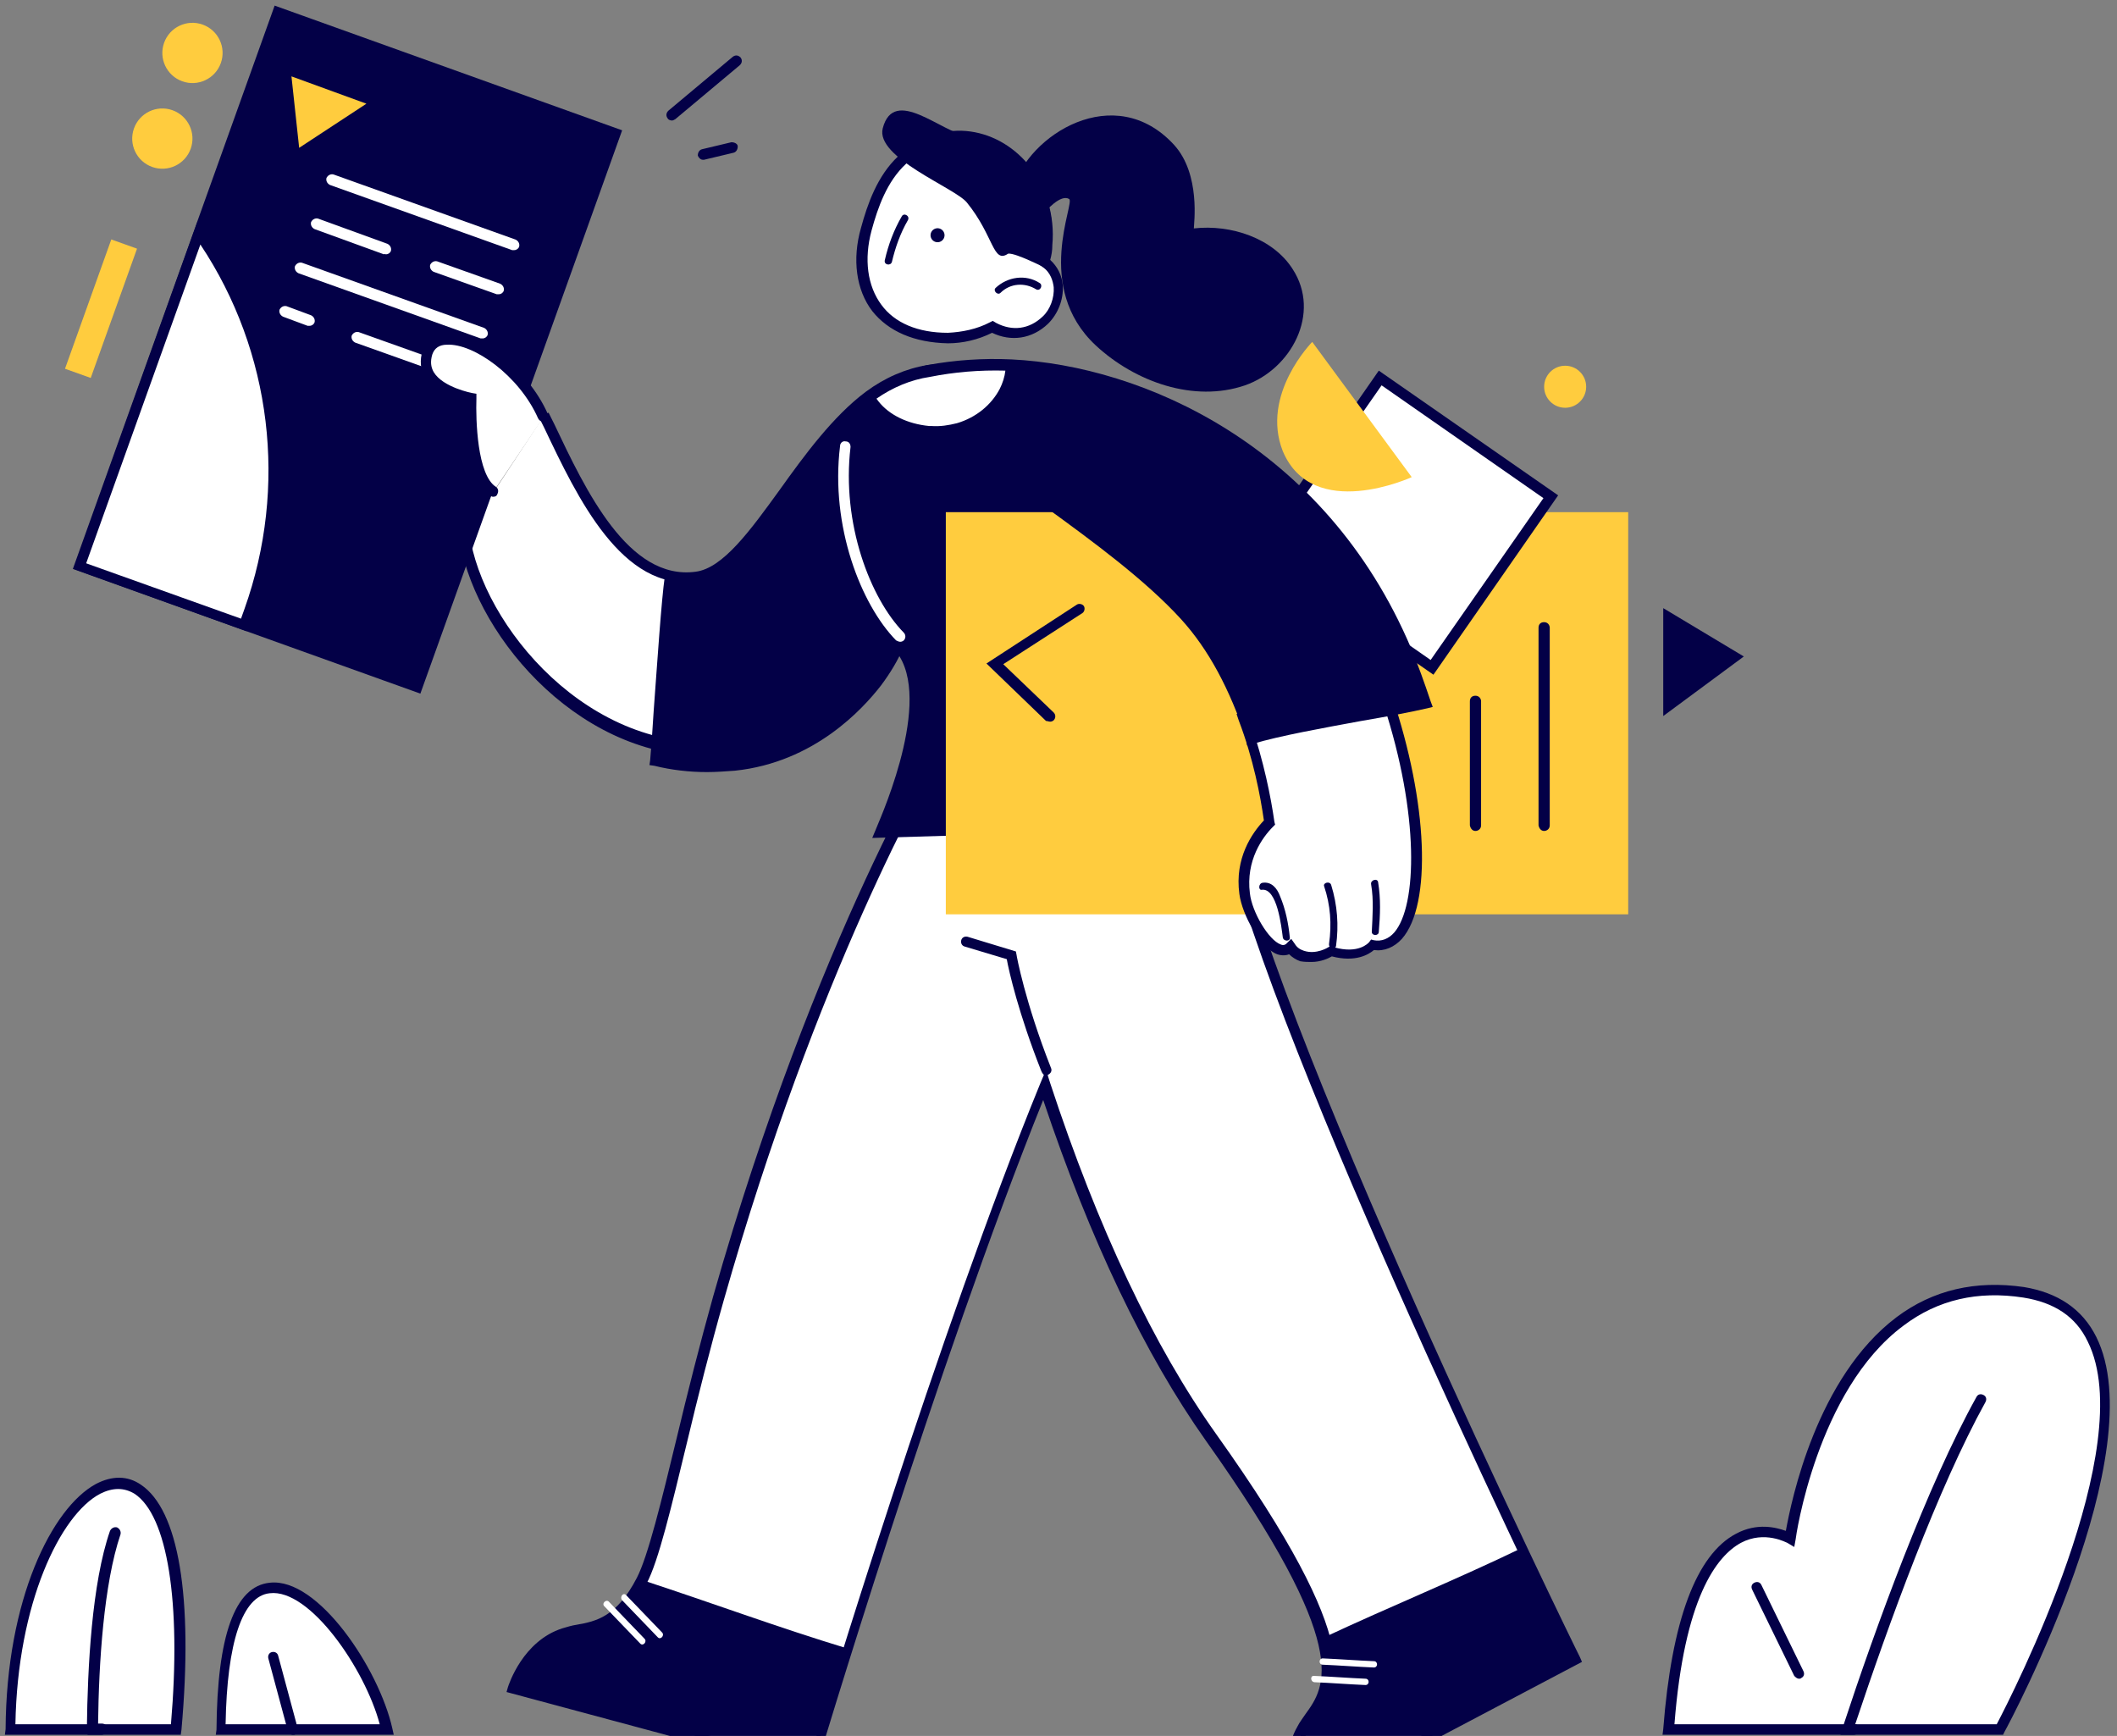 <?xml version="1.0" encoding="UTF-8"?>
<svg width="511px" height="419px" viewBox="0 0 511 419" version="1.1" xmlns="http://www.w3.org/2000/svg" xmlns:xlink="http://www.w3.org/1999/xlink">
    <rect x="0" y="0" width="511" height="419" fill="#808080" stroke="none"/>
    <title>illustration-135-cropped</title>
    <g id="illustration-135-cropped" stroke="none" stroke-width="1" fill="none" fill-rule="evenodd">
        <g id="Group" fill-rule="nonzero">
            <g id="Illustrations/135" transform="translate(255.359, 219) scale(-1, 1) translate(-255.359, -219) ">
                <g id="Bottom_75_" transform="translate(128.525, 174.185)">
                    <g id="Group">
                        <path d="M258.234,233.205 C258.234,233.205 255.021,222.72 245.889,219.846 C240.646,218.154 233.713,219.507 227.286,207.162 C222.72,198.199 216.802,167.252 208.684,139.01 C183.656,50.734 153.892,3.382 153.892,3.382 L134.275,21.477 L86.247,21.477 C78.975,69.167 1.86,226.441 1.86,226.441 L67.645,261.109 C67.645,261.109 72.38,251.3 67.645,243.014 C62.91,234.727 48.873,230.161 89.798,172.663 C107.555,147.635 120.746,115.673 130.047,87.431 C156.259,151.355 186.361,252.315 186.361,252.315 L258.234,233.205 Z" id="Path" fill="#FFFFFF"></path>
                        <path d="M68.321,262.8 L0.338,226.948 L0.846,225.764 C1.691,224.242 77.961,68.152 85.063,21.139 L85.232,20.124 L133.768,20.124 L154.061,1.353 L154.907,2.706 C155.245,3.213 185.178,51.241 210.037,138.672 C213.25,150.171 216.294,162.178 218.831,172.832 C222.551,188.222 225.764,201.412 228.47,206.655 C233.375,216.125 238.279,217.14 243.014,217.985 C244.198,218.154 245.212,218.493 246.396,218.831 C256.036,221.875 259.418,232.529 259.587,233.036 L259.925,234.22 L185.685,254.175 L185.347,252.992 C185.008,251.977 155.921,154.737 130.385,91.32 C119.055,125.143 105.864,152.708 91.151,173.509 C55.469,223.735 62.233,232.867 67.137,239.632 C67.814,240.646 68.49,241.492 68.998,242.507 C74.071,251.3 69.167,261.447 68.998,261.785 L68.321,262.8 Z M3.551,225.934 L66.968,259.418 C67.983,256.712 70.012,249.609 66.461,243.69 C65.954,242.845 65.277,241.999 64.601,241.154 C58.851,233.375 51.748,223.735 88.615,171.987 C103.666,150.848 117.195,122.268 128.694,87.262 L129.709,84.049 L131.062,87.262 C155.414,146.789 183.656,239.632 187.038,251.131 L256.374,232.529 C255.19,229.823 251.977,223.397 245.381,221.368 C244.367,221.029 243.352,220.86 242.337,220.691 C237.602,219.846 231.514,218.662 226.103,208.008 C223.228,202.596 220.184,189.744 216.294,173.678 C213.758,163.024 210.714,151.017 207.5,139.686 C185.008,60.542 158.458,13.867 153.554,5.581 L134.782,22.999 L87.431,22.999 C79.483,69.167 10.316,211.897 3.551,225.934 Z" id="Shape" fill="#030047"></path>
                    </g>
                    <path d="M227.286,207.162 C210.714,212.574 194.31,218.662 177.568,223.735 C182.979,241.154 186.361,252.315 186.361,252.315 L258.234,233.036 C258.234,233.036 255.021,222.551 245.889,219.676 C240.646,218.324 233.882,219.676 227.286,207.162 Z" id="Path" fill="#030047"></path>
                    <path d="M231.007,210.883 C228.132,213.927 225.257,216.802 222.382,219.846 C221.706,220.522 222.72,221.706 223.397,221.029 C226.272,217.985 229.147,215.11 232.022,212.066 C232.698,211.221 231.683,210.037 231.007,210.883 Z" id="Path" fill="#FFFFFF"></path>
                    <path d="M235.235,212.405 C232.36,215.449 229.485,218.324 226.61,221.368 C225.934,222.044 226.948,223.228 227.625,222.551 C230.5,219.507 233.375,216.632 236.249,213.588 C237.095,212.912 235.911,211.728 235.235,212.405 Z" id="Path" fill="#FFFFFF"></path>
                    <path d="M62.571,221.029 C46.675,213.588 30.44,206.993 14.713,199.383 C6.934,215.787 1.691,226.441 1.691,226.441 L67.476,261.109 C67.476,261.109 72.211,251.3 67.476,243.014 C64.939,238.11 59.02,234.558 62.571,221.029 Z" id="Path" fill="#030047"></path>
                    <path d="M62.91,226.103 C58.851,226.272 54.623,226.61 50.564,226.779 C49.55,226.779 49.55,228.301 50.564,228.301 C54.623,228.132 58.851,227.794 62.91,227.625 C63.924,227.625 63.924,226.103 62.91,226.103 Z" id="Path" fill="#FFFFFF"></path>
                    <path d="M64.939,230.331 C60.88,230.5 56.653,230.838 52.594,231.007 C51.579,231.007 51.579,232.529 52.594,232.529 C56.653,232.36 60.88,232.022 64.939,231.853 C65.954,231.683 65.954,230.161 64.939,230.331 Z" id="Path" fill="#FFFFFF"></path>
                    <path d="M129.709,85.402 C129.54,85.402 129.371,85.402 129.202,85.232 C128.525,84.894 128.187,84.218 128.525,83.541 C134.782,67.645 136.812,56.483 136.812,56.314 L136.981,55.469 L148.649,51.917 C149.326,51.748 150.002,52.086 150.171,52.763 C150.341,53.439 150.002,54.116 149.326,54.285 L139.179,57.329 C138.672,60.204 136.304,70.52 130.893,84.218 C130.554,85.063 130.216,85.402 129.709,85.402 Z" id="Path" fill="#030047"></path>
                </g>
                <g id="Background_64_" transform="translate(0, 309.475)">
                    <g id="Group">
                        <path d="M107.893,107.893 L27.903,107.893 C27.903,107.893 -25.029,9.47 22.323,2.368 C69.674,-4.904 78.637,61.895 78.637,61.895 C78.637,61.895 103.497,47.013 107.893,107.893 Z" id="Path" fill="#FFFFFF"></path>
                        <path d="M109.415,109.246 L27.227,109.246 L26.889,108.57 C25.367,105.864 -9.132,40.925 4.735,13.191 C8.117,6.426 14.036,2.537 22.154,1.184 C33.822,-0.507 44.138,1.86 52.932,8.456 C72.211,22.999 78.299,52.594 79.652,60.035 C82.019,59.189 86.585,58.005 91.659,60.711 C101.298,65.785 107.217,81.681 109.246,107.893 L109.415,109.246 Z M28.749,106.71 L106.541,106.71 C104.173,76.269 96.394,66.123 90.475,62.91 C84.725,59.866 79.483,62.91 79.314,62.91 L77.622,63.924 L77.284,62.064 C77.284,61.726 72.211,26.043 51.241,10.485 C42.954,4.228 33.315,2.029 22.323,3.72 C14.882,4.904 9.639,8.286 6.764,14.375 C-5.75,39.572 25.029,99.607 28.749,106.71 Z" id="Shape" fill="#030047"></path>
                    </g>
                    <g id="Group" transform="translate(414.324, 71.027)">
                        <path d="M43.124,36.866 L3.044,36.866 C7.948,14.713 42.616,-27.565 43.124,36.866 Z" id="Path" fill="#FFFFFF"></path>
                        <path d="M44.307,38.219 L1.353,38.219 L1.691,36.697 C4.904,22.323 19.617,0.169 31.286,1.522 C39.741,2.368 43.969,14.375 44.138,37.036 L44.307,38.219 Z M4.735,35.683 L41.94,35.683 C41.602,15.897 37.881,4.735 31.286,4.059 C21.646,2.875 8.286,22.323 4.735,35.683 Z" id="Shape" fill="#030047"></path>
                    </g>
                    <g id="Group" transform="translate(465.058, 45.66)">
                        <path d="M43.293,62.233 L3.213,62.233 C-4.904,-30.44 42.785,-2.198 43.293,62.233 Z" id="Path" fill="#FFFFFF"></path>
                        <path d="M44.476,63.586 L2.029,63.586 L1.86,62.402 C-1.015,30.271 2.537,9.301 11.669,3.213 C14.882,1.015 18.602,1.015 22.492,3.044 C33.146,8.794 44.138,30.947 44.307,62.233 L44.476,63.586 Z M4.397,61.049 L41.94,61.049 C41.432,31.793 31.117,10.485 21.477,5.412 C18.433,3.89 15.727,3.89 13.191,5.412 C5.242,10.654 1.86,31.455 4.397,61.049 Z" id="Shape" fill="#030047"></path>
                    </g>
                    <path d="M489.579,109.246 L486.197,109.246 C485.52,109.246 484.844,108.739 484.844,107.893 C484.844,107.048 485.351,106.541 486.197,106.541 L487.042,106.541 C486.873,91.997 485.69,72.887 481.631,60.88 C481.462,60.204 481.8,59.527 482.476,59.189 C483.153,59.02 483.829,59.358 484.168,60.035 C488.564,72.718 489.579,93.012 489.748,107.724 L489.579,109.246 Z" id="Path" fill="#030047"></path>
                    <path d="M440.029,109.246 C439.86,109.246 439.86,109.246 439.691,109.246 C439.015,109.077 438.676,108.401 438.846,107.724 L443.581,90.137 C443.75,89.46 444.426,89.122 445.103,89.291 C445.779,89.46 446.117,90.137 445.948,90.813 L441.213,108.401 C441.044,108.908 440.537,109.246 440.029,109.246 Z" id="Path" fill="#030047"></path>
                    <path d="M66.461,109.246 L63.248,109.246 C62.571,109.246 61.895,108.739 61.895,107.893 C61.895,107.217 62.402,106.71 62.91,106.71 C54.792,82.358 42.954,49.719 31.455,28.918 C31.117,28.242 31.286,27.565 31.962,27.227 C32.639,26.889 33.315,27.058 33.653,27.734 C45.491,49.042 57.836,82.865 65.954,107.555 L66.461,109.246 Z" id="Path" fill="#030047"></path>
                    <path d="M76.439,95.717 C76.269,95.717 76.1,95.717 75.931,95.548 C75.255,95.21 75.086,94.534 75.424,93.857 L85.571,73.056 C85.909,72.38 86.585,72.211 87.262,72.549 C87.938,72.887 88.107,73.564 87.769,74.24 L77.622,95.041 C77.284,95.379 76.946,95.717 76.439,95.717 Z" id="Path" fill="#030047"></path>
                </g>
                <g id="Top_75_" transform="translate(89.629, 0)">
                    <g id="Head_104_" transform="translate(104.849, 25.367)">
                        <g id="Group" transform="translate(59.189, 5.073)">
                            <path d="M39.234,8.117 C35.006,4.228 29.595,1.86 23.845,2.368 C11.669,3.382 2.875,15.22 4.228,28.749 C4.228,28.749 4.228,28.749 4.228,28.918 C4.397,30.271 4.566,31.624 4.904,32.977 C0.169,36.359 1.015,43.462 4.735,47.013 C8.117,50.226 12.853,51.241 17.419,48.704 C20.801,50.395 24.521,51.41 28.242,51.241 C45.491,51.072 51.748,38.388 47.859,24.859 C46.337,18.602 43.969,12.345 39.234,8.117 Z" id="Path" fill="#FFFFFF"></path>
                            <path d="M28.242,52.425 C24.69,52.425 20.97,51.579 17.588,49.888 C13.022,52.086 7.948,51.41 4.059,47.69 C1.691,45.322 0.338,41.94 0.507,38.558 C0.676,36.021 1.86,33.822 3.551,32.3 C3.213,31.117 3.044,29.933 3.044,28.918 L3.044,28.749 C2.368,21.646 4.566,14.375 8.963,9.132 C12.853,4.566 18.095,1.691 23.845,1.184 C29.595,0.676 35.344,2.875 40.249,7.272 C45.322,12.007 47.69,18.941 49.212,24.521 C51.41,32.131 50.395,39.572 46.506,44.646 C42.616,49.55 36.359,52.256 28.242,52.425 C28.242,52.425 28.242,52.425 28.242,52.425 Z M17.419,47.013 L18.095,47.351 C21.308,49.042 24.859,49.719 28.242,49.888 C35.514,49.888 41.094,47.52 44.307,43.124 C47.69,38.558 48.535,32.131 46.675,25.198 C45.153,19.617 42.954,13.36 38.388,9.132 L38.388,9.132 C34.161,5.073 28.918,3.213 23.845,3.72 C18.771,4.228 14.036,6.764 10.654,10.823 C6.595,15.558 4.735,22.154 5.242,28.749 L5.242,28.918 C5.412,30.102 5.581,31.286 5.919,32.639 L6.088,33.484 L5.412,33.992 C3.382,35.344 2.875,37.543 2.706,38.896 C2.537,41.432 3.551,44.307 5.412,45.998 C8.625,49.042 12.683,49.55 16.573,47.52 L17.419,47.013 Z" id="Shape" fill="#030047"></path>
                        </g>
                        <circle id="Oval" fill="#030047" transform="translate(89.936, 31.412) rotate(-72.489) translate(-89.936, -31.412) " cx="89.936" cy="31.412" r="1.691"></circle>
                        <path d="M102.651,37.374 C101.805,33.653 100.453,30.102 98.592,26.889 C98.085,25.874 96.563,26.72 97.07,27.734 C98.931,30.947 100.114,34.33 100.96,37.881 C101.298,38.896 102.989,38.558 102.651,37.374 Z" id="Path" fill="#030047"></path>
                        <path d="M75.931,44.138 C73.056,41.432 68.659,40.756 65.277,42.954 C64.432,43.462 65.108,44.984 66.123,44.476 C68.829,42.785 72.38,42.954 74.747,45.322 C75.424,45.998 76.608,44.815 75.931,44.138 Z" id="Path" fill="#030047"></path>
                        <path d="M72.887,35.852 C76.608,38.388 76.269,31.624 82.865,23.507 C85.74,19.955 105.019,12.683 103.158,5.581 C100.453,-4.735 88.784,6.764 83.034,7.272 C70.858,8.286 57.667,21.815 63.924,39.234 C63.924,39.403 70.858,35.683 72.887,35.852 Z" id="Path" fill="#030047"></path>
                        <path d="M65.108,27.058 C67.983,23.337 67.645,22.661 71.703,20.124 C68.152,7.272 47.182,-6.088 32.808,9.639 C26.381,16.742 28.073,28.749 28.073,29.764 C19.11,28.749 8.963,32.131 4.228,39.572 C-2.706,50.226 4.566,63.755 15.727,67.645 C28.073,71.873 42.278,66.799 51.748,58.005 C66.799,43.969 56.653,23.507 58.175,22.661 C60.204,21.477 63.586,25.198 65.108,27.058 Z" id="Path" fill="#030047"></path>
                    </g>
                    <g id="Hand_and_window_1_" transform="translate(194.479, 0)">
                        <g id="Group" transform="translate(0, 87.938)">
                            <path d="M114.658,41.771 C111.445,65.446 83.88,96.394 51.41,93.012 C23.845,90.137 7.103,67.983 8.286,61.219 C11.5,43.293 2.706,30.947 2.368,16.066 C2.198,7.441 2.368,1.522 2.368,1.522 C7.779,2.368 12.514,4.566 16.742,7.779 C34.161,20.632 45.491,49.719 58.513,51.579 C76.777,54.116 87.769,28.411 95.379,12.514" id="Path" fill="#FFFFFF"></path>
                            <path d="M56.314,94.534 C54.623,94.534 52.932,94.364 51.241,94.195 C32.808,92.335 18.771,81.681 11.838,72.38 C8.456,67.814 6.595,63.586 7.103,60.88 C8.963,50.564 6.595,42.109 4.397,33.822 C2.875,28.073 1.353,22.323 1.184,16.066 C1.015,7.441 1.184,1.691 1.184,1.522 L1.184,0 L2.706,0.169 C7.948,1.015 13.022,3.213 17.588,6.595 C25.536,12.514 32.469,21.985 38.388,30.271 C45.491,40.08 52.086,49.212 58.682,50.057 C74.917,52.256 85.232,30.44 92.842,14.375 L94.195,11.669 L96.563,12.683 L95.21,15.389 C87.262,32.131 76.439,54.961 58.344,52.425 C50.564,51.41 43.969,42.109 36.359,31.455 C30.102,22.83 23.676,14.036 16.066,8.286 C12.345,5.412 8.117,3.551 3.72,2.537 C3.72,4.735 3.72,9.47 3.72,15.389 C3.89,21.308 5.242,26.72 6.764,32.469 C8.963,40.925 11.331,49.719 9.47,60.711 C9.301,62.064 10.147,65.446 13.698,70.181 C20.293,78.975 33.822,89.122 51.41,90.982 C84.218,94.364 110.261,63.079 113.305,40.756 L115.842,41.094 C112.967,63.924 88.107,94.534 56.314,94.534 Z" id="Path" fill="#030047"></path>
                        </g>
                        <g id="Group" transform="translate(0, 87.938)" fill="#030047">
                            <path d="M64.939,51.41 C62.91,51.917 60.711,52.086 58.513,51.748 C45.491,49.888 33.992,20.801 16.742,7.948 C12.514,4.904 7.779,2.706 2.368,1.691 C2.368,1.691 2.198,7.441 2.368,16.235 C2.537,31.117 11.331,43.462 8.286,61.388 C7.103,67.983 21.815,94.026 49.381,96.901 C56.145,97.578 62.571,97.239 68.49,95.886 C67.983,90.813 66.292,60.035 64.939,51.41 Z" id="Path"></path>
                            <path d="M55.976,98.423 C53.778,98.423 51.579,98.254 49.212,98.085 C29.933,96.056 18.264,83.034 14.036,77.622 C9.301,71.365 6.426,64.601 7.103,61.219 C8.963,50.903 6.595,42.447 4.397,34.161 C2.875,28.411 1.353,22.661 1.184,16.404 C1.015,7.779 1.184,2.029 1.184,1.86 L1.184,0.338 L2.706,0.507 C7.948,1.353 13.022,3.551 17.588,6.934 C25.536,12.853 32.469,22.323 38.388,30.609 C45.491,40.418 52.086,49.55 58.682,50.395 C60.711,50.734 62.741,50.564 64.601,50.057 L65.954,49.719 L66.123,51.072 C66.968,56.822 67.983,72.38 68.829,83.71 C69.167,89.291 69.505,93.857 69.674,95.548 L69.843,96.732 L68.659,96.901 C64.601,97.916 60.204,98.423 55.976,98.423 Z M3.72,3.213 C3.72,5.412 3.72,10.147 3.72,16.066 C3.89,21.985 5.242,27.396 6.764,33.146 C8.963,41.602 11.331,50.395 9.47,61.388 C9.132,63.755 11.161,69.505 15.897,75.931 C19.786,81.174 30.947,93.519 49.381,95.379 C55.3,96.056 61.388,95.717 66.968,94.703 C66.799,92.504 66.461,88.615 66.292,84.049 C65.615,73.564 64.601,59.358 63.755,52.932 C61.895,53.27 60.035,53.27 58.344,52.932 C50.564,51.917 43.969,42.616 36.359,31.962 C30.102,23.337 23.676,14.544 16.066,8.794 C12.176,6.088 8.117,4.228 3.72,3.213 Z" id="Shape"></path>
                        </g>
                        <g id="Group" transform="translate(47.351, 0)">
                            <g transform="translate(28.749, 0)" fill="#030047">
                                <polygon id="Rectangle" transform="translate(66.681, 84.272) rotate(-19.7) translate(-66.681, -84.272) " points="23.387 13.328 109.975 13.328 109.975 155.217 23.387 155.217"></polygon>
                                <path d="M49.042,167.421 L0.338,31.455 L84.218,1.353 L132.922,137.319 L49.042,167.421 Z M3.551,32.977 L50.564,164.208 L129.709,135.797 L82.696,4.566 L3.551,32.977 Z" id="Shape"></path>
                            </g>
                            <path d="M86.078,61.388 C85.571,61.388 85.063,61.049 84.894,60.542 C84.725,59.866 85.063,59.189 85.74,58.851 L102.482,52.763 C103.158,52.594 103.835,52.932 104.173,53.608 C104.342,54.285 104.004,54.961 103.327,55.3 L86.585,61.388 C86.416,61.219 86.247,61.388 86.078,61.388 Z" id="Path" fill="#FFFFFF"></path>
                            <path d="M58.851,71.027 C58.344,71.027 57.836,70.689 57.667,70.181 C57.498,69.505 57.836,68.829 58.513,68.49 L73.733,63.079 C74.409,62.91 75.086,63.248 75.424,63.924 C75.593,64.601 75.255,65.277 74.578,65.615 L59.358,71.027 C59.189,71.027 59.02,71.027 58.851,71.027 Z" id="Path" fill="#FFFFFF"></path>
                            <path d="M55.131,60.373 C54.623,60.373 54.116,60.035 53.947,59.527 C53.778,58.851 54.116,58.175 54.792,57.836 L98.761,42.109 C99.438,41.94 100.114,42.278 100.453,42.954 C100.622,43.631 100.283,44.307 99.607,44.646 L55.638,60.373 C55.469,60.373 55.3,60.373 55.131,60.373 Z" id="Path" fill="#FFFFFF"></path>
                            <path d="M104.511,78.637 C104.004,78.637 103.497,78.299 103.327,77.792 C103.158,77.115 103.497,76.439 104.173,76.1 L110.092,73.902 C110.768,73.733 111.445,74.071 111.783,74.747 C111.952,75.424 111.614,76.1 110.937,76.439 L105.019,78.637 C104.849,78.637 104.68,78.637 104.511,78.637 Z" id="Path" fill="#FFFFFF"></path>
                            <path d="M66.461,92.166 C65.954,92.166 65.446,91.828 65.277,91.32 C65.108,90.644 65.446,89.968 66.123,89.629 L92.673,80.159 C93.35,79.99 94.026,80.328 94.364,81.005 C94.534,81.681 94.195,82.358 93.519,82.696 L66.968,92.166 C66.799,92.166 66.63,92.166 66.461,92.166 Z" id="Path" fill="#FFFFFF"></path>
                            <path d="M62.741,81.681 C62.233,81.681 61.726,81.343 61.557,80.836 C61.388,80.159 61.726,79.483 62.402,79.144 L106.371,63.417 C107.048,63.248 107.724,63.586 108.063,64.263 C108.232,64.939 107.893,65.615 107.217,65.954 L63.248,81.681 C63.079,81.681 62.91,81.681 62.741,81.681 Z" id="Path" fill="#FFFFFF"></path>
                            <polygon id="Path" fill="#FFCC3E" points="90.813 25.029 107.048 35.683 108.908 18.433"></polygon>
                            <path d="M17.08,29.087 C16.742,29.087 16.573,28.918 16.235,28.749 L0.676,15.727 C0.169,15.22 -1.11022302e-16,14.544 0.507,13.867 C1.015,13.36 1.691,13.191 2.368,13.698 L17.926,26.72 C18.433,27.227 18.602,27.903 18.095,28.58 C17.926,28.918 17.419,29.087 17.08,29.087 Z" id="Path" fill="#030047"></path>
                            <path d="M9.639,38.558 C9.47,38.558 9.47,38.558 9.301,38.558 L2.198,36.866 C1.522,36.697 1.184,36.021 1.184,35.344 C1.184,34.668 2.029,34.33 2.706,34.33 L9.808,36.021 C10.485,36.19 10.823,36.866 10.823,37.543 C10.654,38.05 10.147,38.558 9.639,38.558 Z" id="Path" fill="#030047"></path>
                            <circle id="Oval" fill="#FFCC3E" transform="translate(132.802, 12.778) rotate(-19.7) translate(-132.802, -12.778) " cx="132.802" cy="12.778" r="7.272"></circle>
                            <circle id="Oval" fill="#FFCC3E" transform="translate(140.074, 33.452) rotate(-19.7) translate(-140.074, -33.452) " cx="140.074" cy="33.452" r="7.272"></circle>
                            <polygon id="Rectangle" fill="#FFCC3E" transform="translate(154.877, 74.512) rotate(-19.7) translate(-154.877, -74.512) " points="151.579 57.939 158.175 57.939 158.175 91.086 151.579 91.086"></polygon>
                            <g transform="translate(111.614, 52.425)">
                                <path d="M19.786,3.72 L48.535,84.049 L8.794,98.254 C8.286,97.07 7.948,95.886 7.441,94.872 C-3.89,63.079 1.691,29.425 19.786,3.72 Z" id="Path" fill="#FFFFFF"></path>
                                <path d="M8.117,99.945 L7.61,98.761 C7.103,97.578 6.764,96.394 6.257,95.21 C-4.735,64.432 -0.169,29.933 18.602,3.044 L19.955,1.015 L49.888,84.894 L8.117,99.945 Z M19.279,6.595 C2.029,32.469 -1.86,65.108 8.625,94.534 C8.963,95.379 9.132,96.056 9.47,96.901 L46.844,83.541 L19.279,6.595 Z" id="Shape" fill="#030047"></path>
                            </g>
                        </g>
                        <g id="Group" transform="translate(93.012, 79.483)">
                            <path d="M2.368,21.139 C8.794,6.426 27.396,-2.706 30.271,5.75 C33.146,14.205 19.786,16.742 19.786,16.742 C19.786,16.742 20.632,35.344 14.544,39.234" id="Path" fill="#FFFFFF"></path>
                            <path d="M14.544,40.418 C14.036,40.418 13.698,40.249 13.529,39.741 C13.191,39.065 13.36,38.388 13.867,38.05 C18.433,35.175 18.771,21.815 18.602,16.742 L18.602,15.558 L19.617,15.389 C19.617,15.389 26.72,14.036 28.918,10.316 C29.595,9.132 29.764,7.779 29.256,6.088 C28.749,4.566 27.565,3.72 25.705,3.72 C19.279,3.382 8.286,11.161 3.72,21.477 C3.382,22.154 2.706,22.492 2.029,22.154 C1.353,21.815 1.015,21.139 1.353,20.463 C6.426,8.963 18.433,0.846 25.874,1.184 C28.749,1.353 30.778,2.706 31.624,5.242 C32.3,7.441 32.131,9.639 31.117,11.5 C28.918,15.22 23.507,17.08 21.308,17.588 C21.477,21.985 21.308,36.359 15.389,40.08 C14.882,40.418 14.713,40.418 14.544,40.418 Z" id="Path" fill="#030047"></path>
                        </g>
                    </g>
                    <g id="Body_92_" transform="translate(116.687, 87.938)">
                        <g id="Group" fill="#030047">
                            <path d="M80.159,1.691 C42.447,5.919 26.043,38.388 12.853,75.593 C-0.338,112.798 1.522,110.43 1.522,110.43 L91.659,112.967 C91.659,112.967 77.792,83.372 85.909,70.012 C94.195,56.653 120.577,18.264 80.159,1.691 Z" id="Path"></path>
                            <path d="M93.857,114.32 L2.198,111.614 L1.86,111.952 L0.846,111.445 C-0.338,110.768 -0.846,110.43 11.669,75.086 C23.676,41.263 39.741,4.904 79.99,0.338 L80.328,0.338 L80.666,0.507 C91.997,5.073 99.1,11.838 101.975,20.463 C107.555,37.543 95.21,57.498 88.615,68.321 C88.107,69.167 87.6,69.843 87.262,70.52 C79.483,83.203 93.012,111.952 93.012,112.29 L93.857,114.32 Z M3.044,109.246 L89.798,111.783 C86.924,105.019 77.622,81.512 84.894,69.505 C85.232,68.829 85.74,67.983 86.247,67.307 C92.673,56.991 104.68,37.543 99.438,21.646 C96.901,13.867 90.306,7.61 79.99,3.213 C41.602,7.779 25.874,43.293 14.205,76.269 C6.088,99.1 3.72,106.71 3.044,109.246 Z" id="Shape"></path>
                        </g>
                        <path d="M87.093,66.968 C86.754,66.968 86.416,66.799 86.247,66.63 C85.74,66.123 85.74,65.277 86.247,64.77 C94.364,56.483 101.298,38.388 99.1,19.955 C99.1,19.279 99.438,18.602 100.283,18.602 C100.96,18.433 101.636,18.941 101.636,19.786 C104.004,39.065 96.563,58.005 88.107,66.63 C87.769,66.799 87.431,66.968 87.093,66.968 Z" id="Path" fill="#FFFFFF"></path>
                    </g>
                    <g id="Window_30_" transform="translate(27.058, 123.452)">
                        <rect id="Rectangle" fill="#FFCC3E" x="1.015" y="0.169" width="164.715" height="97.07"></rect>
                        <path d="M21.308,77.115 C20.632,77.115 19.955,76.608 19.955,75.762 L19.955,28.073 C19.955,27.396 20.463,26.72 21.308,26.72 C22.154,26.72 22.661,27.227 22.661,28.073 L22.661,75.762 C22.492,76.608 21.985,77.115 21.308,77.115 Z" id="Path" fill="#030047"></path>
                        <path d="M37.881,77.115 C37.205,77.115 36.528,76.608 36.528,75.762 L36.528,45.829 C36.528,45.153 37.036,44.476 37.881,44.476 C38.727,44.476 39.234,44.984 39.234,45.829 L39.234,75.762 C39.065,76.608 38.558,77.115 37.881,77.115 Z" id="Path" fill="#030047"></path>
                        <path d="M140.532,50.734 C140.194,50.734 139.856,50.564 139.686,50.395 C139.179,49.888 139.179,49.042 139.686,48.535 L151.863,36.866 L132.753,24.521 C132.246,24.183 132.076,23.337 132.415,22.83 C132.753,22.323 133.598,22.154 134.106,22.492 L155.921,36.697 L141.547,50.564 C141.208,50.564 140.87,50.734 140.532,50.734 Z" id="Path" fill="#030047"></path>
                    </g>
                    <g id="Objects_68_" transform="translate(0, 81.174)">
                        <polygon id="Path" fill="#030047" points="19.617 65.615 19.617 91.659 0.169 77.284"></polygon>
                        <g id="Group" transform="translate(43.969, 6.764)">
                            <polygon id="Rectangle" fill="#FFFFFF" transform="translate(37.8, 38.175) rotate(-34.884) translate(-37.8, -38.175) " points="12.687 13.062 62.913 13.062 62.913 63.287 12.687 63.287"></polygon>
                            <path d="M31.117,74.917 L1.015,31.624 L44.307,1.522 L74.409,44.815 L31.117,74.917 Z M4.566,32.3 L31.793,71.365 L70.858,44.138 L43.631,5.073 L4.566,32.3 Z" id="Shape" fill="#030047"></path>
                        </g>
                        <path d="M80.328,33.992 L104.342,1.353 C104.342,1.353 116.856,14.036 111.445,27.734 C104.173,44.984 80.328,33.992 80.328,33.992 Z" id="Path" fill="#FFCC3E"></path>
                        <circle id="Oval" fill="#FFCC3E" cx="43.293" cy="12.176" r="5.073"></circle>
                    </g>
                    <g id="Hand_88_" transform="translate(74.409, 86.247)">
                        <g id="Group" transform="translate(3.382, 79.483)">
                            <path d="M43.124,7.61 C31.624,6.088 19.955,5.242 8.456,2.706 C-2.706,36.021 -0.169,64.601 12.007,62.233 C12.007,62.233 14.882,65.785 21.815,63.755 C21.815,63.755 25.198,65.954 28.749,64.77 C30.102,64.432 30.947,63.586 31.624,62.571 C31.624,62.571 31.624,62.741 31.793,62.741 C35.344,66.123 41.94,55.807 42.785,49.719 C43.8,42.447 40.587,36.528 36.866,32.639 C37.881,25.536 39.741,16.742 43.124,7.61 Z" id="Path" fill="#FFFFFF"></path>
                            <path d="M26.72,66.461 C24.521,66.461 22.661,65.615 21.815,65.108 C16.066,66.63 12.853,64.601 11.669,63.586 C9.132,63.924 6.764,62.91 4.904,60.88 C-2.368,52.594 -1.353,27.903 7.272,2.368 L7.61,1.353 L8.794,1.522 C16.742,3.213 24.859,4.228 32.808,5.073 C36.359,5.412 39.741,5.919 43.293,6.426 L44.815,6.595 L44.307,8.117 C40.756,17.419 39.065,26.381 38.219,32.3 C41.094,35.344 45.322,41.432 44.138,50.057 C43.462,55.131 39.065,63.079 35.006,64.601 C33.992,64.939 32.977,64.939 32.131,64.601 C31.455,65.277 30.44,65.954 29.425,66.292 C28.411,66.461 27.565,66.461 26.72,66.461 Z M22.154,62.571 L22.661,62.91 C22.661,62.91 25.536,64.77 28.58,63.755 C29.595,63.417 30.271,62.91 30.778,62.064 L31.624,60.88 L32.808,62.064 C32.977,62.233 33.484,62.571 34.161,62.233 C37.036,61.219 41.094,54.454 41.602,49.888 C42.616,41.94 38.558,36.359 36.021,33.822 L35.514,33.315 L35.683,32.639 C36.528,26.72 38.219,18.095 41.432,8.794 C38.388,8.456 35.514,8.117 32.469,7.779 C24.859,6.934 17.08,5.919 9.301,4.397 C0.676,30.778 1.184,52.932 6.764,59.358 C8.117,60.88 9.808,61.557 11.669,61.219 L12.345,61.049 L12.853,61.726 C13.022,61.895 15.389,64.601 21.308,62.91 L22.154,62.571 Z" id="Shape" fill="#030047"></path>
                        </g>
                        <g id="Group" fill="#030047">
                            <path d="M122.437,3.382 C122.437,3.382 120.577,9.301 115.165,17.249 C108.739,26.889 77.453,44.476 60.711,62.741 C52.763,71.365 48.028,82.019 44.815,92.166 C33.822,88.784 13.698,86.078 2.368,83.71 C3.72,79.483 5.242,75.255 7.103,71.027 C25.705,27.227 66.461,3.89 102.482,2.198 C109.415,1.691 116.18,2.198 122.437,3.382 Z" id="Path"></path>
                            <path d="M45.66,93.688 L44.476,93.35 C37.712,91.32 27.227,89.46 18.095,87.769 C12.176,86.754 6.595,85.74 2.198,84.725 L0.846,84.387 L1.353,83.034 C2.875,78.468 4.397,74.24 6.088,70.181 C26.889,21.139 71.027,2.029 102.482,0.507 C109.415,0.169 116.349,0.676 122.775,1.86 L124.128,2.198 L123.621,3.551 C123.621,3.72 121.592,9.639 116.18,17.588 C112.967,22.323 104.173,28.918 94.026,36.359 C82.865,44.476 70.181,53.778 61.557,63.248 C54.961,70.52 49.888,79.99 45.829,92.166 L45.66,93.688 Z M4.059,82.696 C8.117,83.541 13.191,84.387 18.433,85.402 C27.734,87.093 37.205,88.615 43.969,90.644 C48.028,78.637 53.101,69.167 59.866,61.895 C68.829,52.256 81.512,42.785 92.673,34.668 C102.651,27.396 111.276,20.97 114.151,16.573 C117.871,10.992 119.9,6.595 120.746,4.397 C114.827,3.382 108.739,3.044 102.482,3.382 C71.703,4.904 28.58,23.676 8.286,71.534 C6.764,75.086 5.412,78.806 4.059,82.696 Z" id="Shape"></path>
                        </g>
                        <path d="M25.367,127.341 C23.845,132.246 23.507,137.15 24.183,142.054 C24.352,143.069 26.043,142.731 25.874,141.547 C25.198,136.812 25.536,132.246 27.058,127.68 C27.396,126.834 25.705,126.327 25.367,127.341 Z" id="Path" fill="#030047"></path>
                        <path d="M15.727,127.172 C15.897,126.158 14.205,125.65 14.036,126.665 C13.36,130.724 13.529,134.613 13.867,138.672 C13.867,139.686 15.558,139.686 15.558,138.672 C15.389,134.951 15.051,131.062 15.727,127.172 Z" id="Path" fill="#030047"></path>
                        <path d="M41.94,126.834 C39.741,126.496 38.388,128.187 37.712,130.047 C36.359,133.26 35.683,136.642 35.344,140.025 C35.175,141.039 36.866,141.039 37.036,140.025 C37.374,137.488 38.388,128.018 42.109,128.525 C42.954,128.694 42.954,127.003 41.94,126.834 Z" id="Path" fill="#030047"></path>
                    </g>
                    <g id="Neck_14_" transform="translate(174.185, 86.247)">
                        <path d="M37.036,9.639 C37.036,9.808 36.866,9.808 36.866,9.978 C36.528,10.485 36.19,10.992 35.852,11.5 C32.808,15.558 27.734,17.588 22.83,17.926 C22.661,17.926 22.323,17.926 22.154,17.926 C19.786,18.095 17.588,17.757 15.558,17.249 C10.654,15.897 6.595,12.514 4.397,8.286 C3.382,6.426 2.875,4.228 2.706,2.029 C9.639,1.691 16.235,2.198 22.661,3.382 C28.242,4.397 32.977,6.595 37.036,9.639 Z" id="Path" fill="#FFFFFF"></path>
                        <path d="M20.97,19.279 C18.941,19.279 17.08,18.941 15.22,18.433 C9.978,16.911 5.581,13.529 3.382,8.794 C2.368,6.764 1.691,4.397 1.522,2.029 L1.522,0.846 L2.706,0.846 C9.639,0.507 16.573,1.015 22.999,2.198 C28.242,3.044 33.315,5.242 37.881,8.625 L38.727,9.132 L38.388,9.978 C38.388,10.147 38.219,10.316 38.219,10.316 C37.881,10.992 37.374,11.669 37.036,12.007 C33.992,15.897 28.918,18.433 22.999,18.941 C22.83,18.941 22.661,18.941 22.323,18.941 C21.815,19.279 21.308,19.279 20.97,19.279 Z M4.228,3.213 C4.397,4.735 4.904,6.257 5.581,7.61 C7.61,11.5 11.331,14.544 15.897,15.897 C17.926,16.404 19.955,16.742 22.154,16.573 C22.323,16.573 22.492,16.573 22.661,16.573 C27.903,16.066 32.3,13.867 34.837,10.654 C35.006,10.485 35.175,10.147 35.344,9.978 C31.455,7.272 27.058,5.412 22.492,4.735 C16.573,3.551 10.485,3.044 4.228,3.213 Z" id="Shape" fill="#030047"></path>
                    </g>
                </g>
            </g>
        </g>
    </g>
</svg>